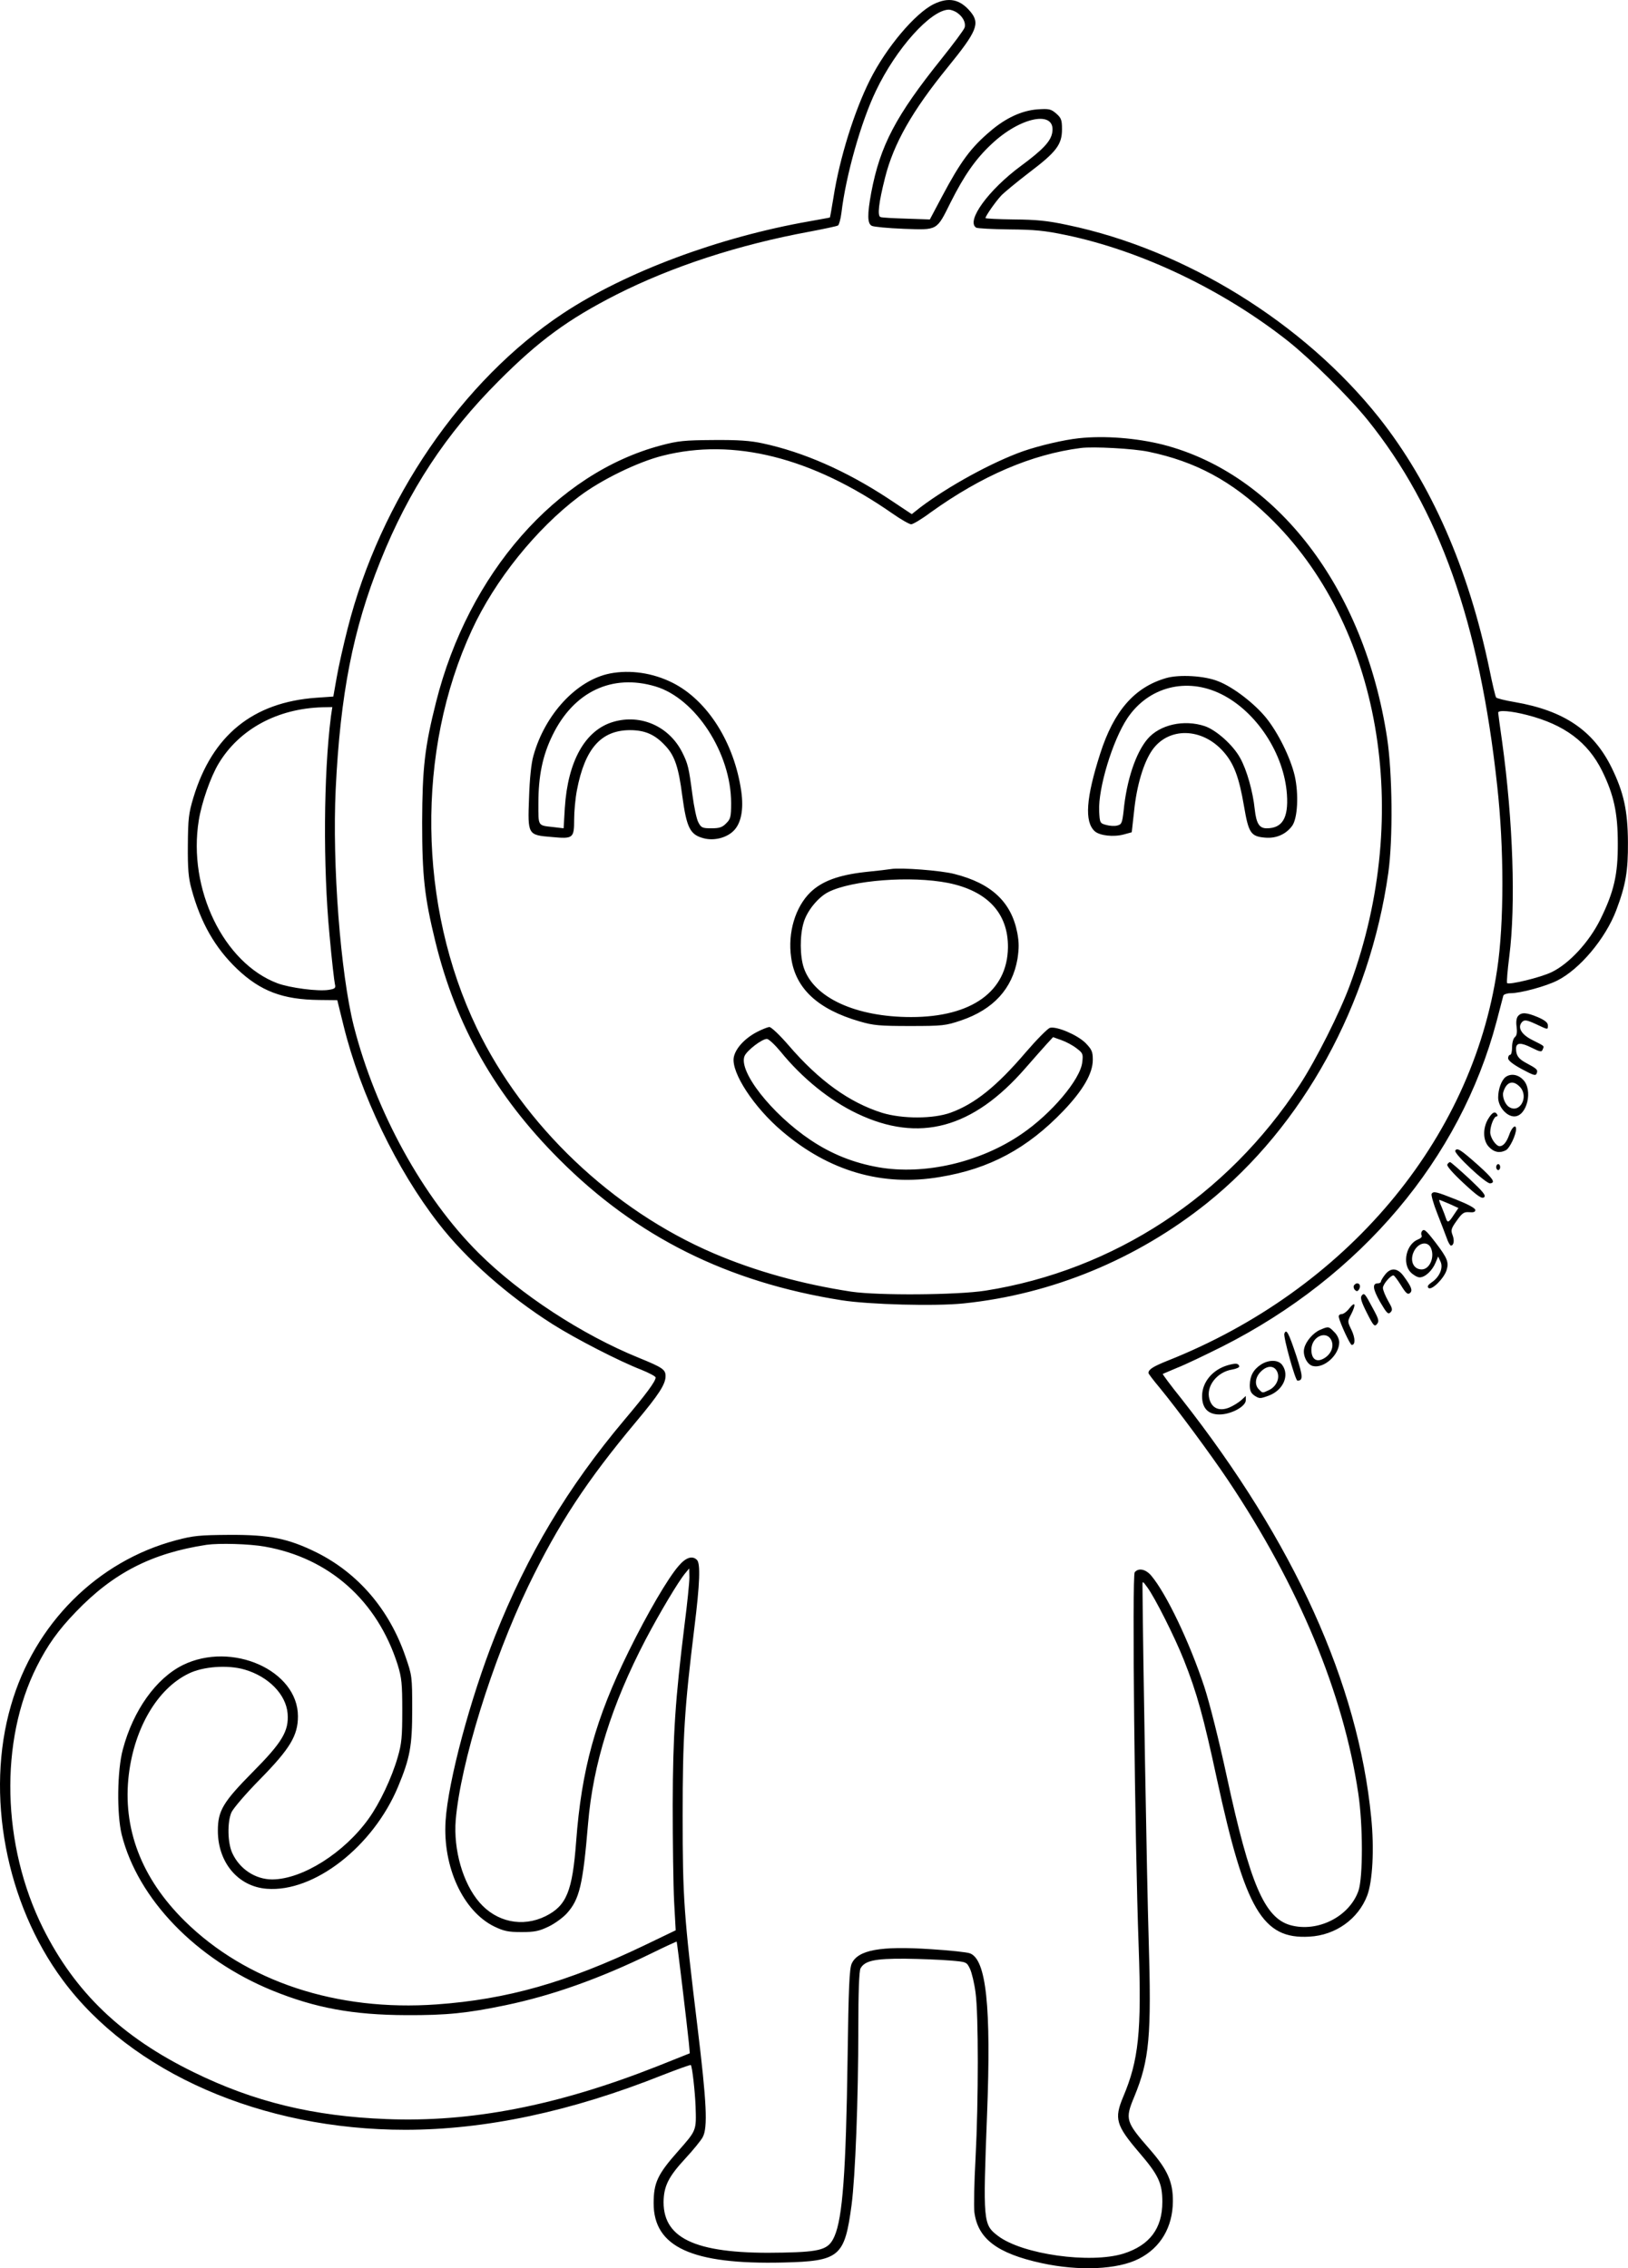 <?xml version="1.0" encoding="UTF-8"?>
<svg xmlns="http://www.w3.org/2000/svg" version="1.0" viewBox="0 0 819.269 1141.533" preserveAspectRatio="xMidYMid meet">
  <g transform="translate(-546.066,1161.855) scale(0.1,-0.1)" fill="#000000" stroke="none">
    <path d="M10160 11598 c-94 -46 -240 -219 -322 -383 -78 -156 -152 -391 -183 -590 -9 -55 -17 -100 -18 -101 -1 -1 -47 -9 -102 -19 -457 -80 -925 -255 -1240 -463 -509 -337 -921 -940 -1085 -1587 -21 -82 -46 -193 -55 -246 l-17 -96 -86 -6 c-319 -23 -523 -189 -618 -502 -24 -80 -27 -107 -28 -240 -1 -117 3 -165 18 -219 46 -171 119 -298 230 -404 118 -112 230 -154 412 -156 l92 -1 32 -130 c85 -344 267 -723 478 -994 139 -179 347 -363 574 -507 117 -74 337 -187 446 -229 39 -16 72 -33 72 -39 0 -19 -48 -84 -157 -213 -286 -340 -489 -680 -651 -1088 -125 -315 -236 -730 -249 -930 -15 -232 88 -455 245 -532 48 -23 70 -28 137 -28 67 0 89 5 137 28 31 15 72 45 91 66 64 71 81 143 107 452 25 300 119 599 289 925 71 135 165 293 200 335 l20 24 1 -45 c0 -25 -11 -134 -25 -242 -46 -373 -58 -545 -59 -903 0 -187 3 -406 7 -486 l8 -145 -158 -76 c-388 -186 -692 -272 -1045 -297 -503 -36 -959 115 -1268 420 -218 215 -314 466 -281 738 29 235 144 430 299 506 73 37 199 46 284 21 120 -35 208 -125 216 -221 7 -88 -27 -145 -176 -295 -149 -151 -175 -194 -175 -295 0 -160 102 -281 246 -292 238 -19 535 212 661 514 60 144 71 205 71 388 0 167 -1 172 -34 267 -81 236 -237 418 -446 523 -144 71 -237 90 -440 89 -149 -1 -182 -4 -268 -27 -397 -105 -713 -421 -831 -831 -130 -446 -26 -996 260 -1382 345 -467 1002 -754 1724 -754 403 0 835 92 1294 275 77 30 141 53 143 51 7 -6 21 -132 24 -206 4 -126 6 -121 -90 -230 -101 -114 -121 -157 -121 -260 0 -220 193 -309 652 -298 284 7 309 28 344 289 19 145 34 536 34 887 0 184 4 290 11 304 21 39 73 50 224 49 77 -1 178 -5 225 -9 85 -7 85 -7 102 -42 9 -19 22 -73 28 -120 15 -108 15 -542 0 -832 -7 -122 -9 -244 -6 -272 17 -134 114 -208 338 -257 188 -41 383 -33 490 22 109 55 170 159 171 288 1 98 -27 160 -114 260 -124 142 -128 153 -80 268 76 185 87 303 72 798 -9 289 -29 1464 -31 1774 0 24 1 23 25 -10 37 -50 137 -248 183 -364 66 -166 99 -286 167 -602 142 -655 229 -805 465 -791 132 7 246 89 291 207 27 72 36 234 20 393 -66 674 -387 1384 -955 2107 -54 67 -96 124 -94 125 2 1 35 15 73 31 39 15 141 64 227 107 698 353 1197 945 1380 1636 17 64 32 123 34 130 2 6 19 12 37 12 50 0 178 35 235 64 113 57 242 211 296 353 48 127 60 198 59 343 -1 159 -21 250 -82 375 -92 187 -239 287 -487 330 -49 8 -91 19 -94 23 -4 4 -19 68 -34 142 -105 506 -293 935 -556 1267 -379 477 -976 846 -1567 969 -102 22 -157 27 -270 28 -79 1 -143 4 -143 7 0 10 50 82 79 113 14 15 78 68 142 117 136 103 164 140 164 217 0 47 -4 57 -29 79 -27 23 -36 25 -95 21 -78 -6 -159 -43 -237 -110 -98 -83 -149 -152 -243 -329 l-61 -115 -117 4 c-65 2 -124 5 -131 8 -17 5 -10 70 23 200 43 170 136 334 315 554 147 181 164 220 114 280 -53 63 -109 74 -184 38z m118 -44 c29 -20 44 -51 37 -74 -3 -11 -56 -82 -116 -157 -231 -288 -309 -437 -354 -674 -20 -109 -20 -156 3 -167 9 -5 82 -12 161 -15 172 -6 164 -11 236 134 68 135 125 217 204 291 147 140 326 174 307 60 -7 -44 -46 -86 -157 -168 -164 -121 -278 -278 -226 -311 6 -4 82 -8 167 -9 127 -1 178 -6 283 -28 382 -79 796 -278 1122 -536 116 -93 305 -280 398 -395 360 -447 563 -1018 652 -1840 35 -314 35 -693 0 -925 -127 -861 -762 -1614 -1660 -1970 -72 -29 -94 -43 -95 -61 0 -4 25 -37 57 -75 88 -107 258 -337 343 -464 356 -532 581 -1072 656 -1577 24 -159 24 -422 1 -490 -46 -131 -206 -211 -343 -173 -130 37 -203 208 -319 745 -40 185 -86 369 -114 455 -74 224 -191 469 -267 559 -28 33 -64 40 -83 17 -14 -16 0 -1338 20 -1888 15 -423 0 -568 -78 -752 -46 -110 -37 -143 81 -281 97 -113 116 -154 116 -248 0 -134 -64 -218 -195 -260 -168 -52 -510 -4 -632 89 -75 57 -76 68 -55 614 21 539 -4 777 -86 808 -15 6 -103 15 -197 21 -255 17 -366 -4 -398 -72 -12 -26 -16 -119 -21 -478 -8 -568 -25 -802 -66 -895 -29 -66 -64 -78 -258 -82 -427 -10 -602 64 -602 254 1 80 24 127 109 219 39 42 79 91 88 108 26 48 20 173 -26 552 -69 567 -75 650 -75 1065 0 396 9 540 59 947 28 224 31 323 13 341 -23 23 -56 13 -93 -31 -53 -61 -156 -237 -250 -428 -168 -341 -238 -596 -265 -959 -19 -250 -48 -322 -154 -375 -116 -57 -247 -30 -333 70 -83 96 -131 264 -119 414 24 284 183 798 365 1177 151 312 293 529 544 829 113 135 147 187 147 228 0 33 -14 43 -134 92 -286 116 -599 321 -806 527 -281 279 -519 712 -629 1143 -67 266 -109 814 -91 1192 23 476 87 805 225 1148 142 355 330 641 595 906 203 204 350 311 591 434 280 142 616 252 975 318 73 14 136 27 142 31 5 3 13 32 17 63 22 187 99 460 174 615 101 212 275 406 366 408 11 0 31 -7 43 -16z m-3152 -3541 c-37 -292 -40 -754 -7 -1101 11 -123 24 -234 27 -246 5 -20 1 -24 -31 -29 -53 -9 -196 10 -258 33 -271 102 -452 475 -396 820 14 88 59 218 100 286 104 173 296 277 523 283 l49 1 -7 -47z m6020 7 c187 -48 305 -136 377 -281 59 -120 79 -212 79 -364 1 -157 -19 -244 -88 -384 -56 -113 -156 -222 -245 -265 -56 -27 -213 -65 -224 -55 -3 4 2 64 11 135 33 258 19 681 -36 1079 -11 77 -20 143 -20 147 0 14 65 9 146 -12z m-6353 -4185 c325 -57 567 -273 669 -595 20 -65 23 -95 23 -230 0 -132 -3 -167 -23 -235 -30 -104 -90 -231 -146 -309 -123 -172 -333 -305 -485 -306 -85 0 -165 52 -202 134 -23 51 -25 153 -4 203 9 20 72 94 145 168 150 153 190 219 190 316 0 231 -332 379 -579 258 -135 -67 -250 -228 -302 -424 -29 -106 -31 -326 -6 -429 81 -324 374 -628 758 -785 216 -88 406 -123 674 -124 203 -1 308 10 500 50 235 49 474 134 734 261 69 34 126 60 127 59 2 -2 53 -426 61 -507 l5 -55 -168 -67 c-500 -197 -933 -281 -1359 -264 -367 14 -667 87 -970 236 -362 177 -596 401 -758 725 -207 416 -220 942 -31 1317 54 107 107 182 197 275 188 196 382 295 657 337 63 9 215 5 293 -9z M10890 9413 c-76 -8 -199 -37 -280 -65 -156 -55 -378 -177 -518 -283 l-43 -34 -122 81 c-211 138 -423 231 -627 275 -64 14 -125 18 -250 17 -144 -1 -177 -4 -263 -27 -527 -140 -969 -644 -1132 -1292 -57 -226 -69 -331 -70 -605 0 -270 12 -377 66 -598 104 -426 302 -776 624 -1098 389 -390 846 -618 1420 -709 138 -22 473 -31 616 -16 444 46 870 222 1224 505 483 388 818 998 912 1661 24 170 21 503 -6 680 -115 754 -555 1329 -1129 1476 -132 33 -293 46 -422 32z m351 -68 c236 -49 418 -147 603 -325 563 -541 729 -1491 411 -2356 -51 -140 -172 -380 -253 -504 -366 -561 -937 -935 -1583 -1037 -143 -22 -536 -25 -674 -5 -249 38 -483 103 -693 193 -509 218 -956 643 -1192 1134 -296 615 -306 1395 -25 2002 116 252 324 510 540 673 111 84 296 174 420 205 358 91 752 -9 1157 -291 43 -30 85 -54 94 -54 9 0 53 26 97 59 259 186 509 293 757 325 63 8 266 -3 341 -19z M8530 8229 c-167 -33 -327 -205 -385 -414 -11 -38 -19 -116 -22 -211 -7 -188 -7 -188 116 -198 106 -10 111 -6 111 89 0 40 6 106 14 147 40 209 121 301 266 302 77 0 128 -22 182 -82 45 -49 64 -108 82 -248 22 -162 39 -196 107 -214 51 -14 114 1 150 36 39 37 53 108 40 200 -35 244 -169 457 -345 546 -99 50 -214 67 -316 47z m229 -65 c202 -60 381 -336 381 -587 0 -69 -3 -81 -25 -102 -19 -20 -34 -25 -74 -25 -46 0 -52 3 -66 30 -9 16 -22 79 -30 140 -18 136 -22 154 -51 212 -66 131 -208 194 -346 154 -142 -41 -230 -197 -245 -434 l-6 -102 -51 6 c-80 9 -76 2 -76 119 0 138 21 241 71 343 107 220 300 311 518 246z M11329 8206 c-159 -46 -263 -165 -332 -381 -71 -222 -80 -342 -27 -390 25 -22 94 -30 146 -16 l40 11 12 108 c13 127 47 241 90 304 82 119 252 116 360 -7 52 -59 78 -127 103 -274 23 -135 34 -152 106 -158 56 -5 105 17 136 59 28 38 34 160 13 253 -22 92 -83 215 -143 290 -60 74 -167 156 -242 185 -69 28 -196 35 -262 16z m278 -81 c177 -88 316 -300 330 -505 8 -118 -23 -170 -102 -170 -37 0 -52 24 -60 95 -9 89 -40 199 -73 258 -35 65 -120 141 -178 161 -105 35 -227 8 -289 -65 -59 -70 -105 -207 -120 -362 -7 -60 -10 -68 -32 -73 -13 -4 -39 -2 -56 3 -31 8 -32 11 -35 70 -5 115 67 354 142 467 106 158 298 208 473 121z M9945 7245 c-11 -2 -69 -9 -130 -15 -134 -15 -218 -46 -276 -102 -76 -74 -115 -203 -97 -328 21 -156 134 -261 345 -322 68 -20 100 -23 253 -23 164 0 180 2 257 28 162 55 258 159 284 310 8 53 8 83 -1 131 -30 155 -130 249 -316 296 -68 18 -272 33 -319 25z m287 -70 c198 -40 303 -153 301 -325 -3 -221 -183 -350 -487 -350 -278 0 -489 97 -540 247 -20 58 -21 164 -1 229 17 59 73 127 124 153 118 60 416 83 603 46z M9270 6425 c-63 -33 -109 -84 -117 -129 -12 -77 102 -251 244 -371 236 -201 504 -279 793 -230 251 41 441 144 622 333 100 105 148 189 148 257 0 41 -5 52 -37 85 -42 41 -144 84 -178 76 -12 -3 -67 -59 -123 -124 -146 -171 -256 -259 -377 -303 -88 -32 -243 -32 -345 -1 -165 52 -317 161 -471 340 -44 51 -87 92 -97 92 -9 -1 -37 -12 -62 -25z m1608 -82 c32 -24 34 -29 29 -70 -9 -87 -157 -261 -306 -362 -209 -143 -489 -207 -719 -167 -125 22 -236 66 -342 137 -197 132 -366 348 -332 424 13 28 87 85 112 85 9 0 40 -29 69 -64 108 -133 247 -246 386 -312 311 -148 581 -75 845 228 40 46 88 100 106 120 l34 37 42 -15 c23 -8 57 -26 76 -41z M13100 6505 c-8 -9 -11 -30 -7 -55 3 -27 1 -43 -9 -51 -8 -6 -14 -29 -14 -50 0 -22 -4 -39 -10 -39 -5 0 -10 -8 -10 -17 0 -12 25 -31 69 -55 60 -32 70 -35 75 -21 7 18 1 23 -55 53 -37 20 -49 37 -49 71 0 31 24 32 78 5 44 -22 51 -23 56 -9 8 19 12 15 -51 47 -57 28 -78 65 -52 92 12 11 22 10 68 -11 64 -30 61 -30 61 -6 0 13 -15 25 -49 40 -59 25 -84 26 -101 6z M13037 6198 c-21 -17 -37 -61 -37 -103 0 -46 42 -95 81 -95 64 0 96 134 44 185 -26 27 -62 32 -88 13z m73 -50 c46 -50 -2 -136 -56 -100 -20 13 -35 53 -28 75 16 52 49 62 84 25z M12950 5988 c-29 -48 -27 -112 5 -143 25 -26 54 -31 84 -15 19 10 51 77 51 106 0 28 -22 9 -35 -30 -13 -36 -29 -55 -47 -56 -19 0 -48 43 -48 70 0 33 19 80 32 80 5 0 6 5 3 10 -11 18 -25 11 -45 -22z M12784 5828 c-9 -14 155 -168 176 -165 28 4 15 23 -60 91 -89 79 -106 90 -116 74z M12744 5758 c-4 -7 27 -43 82 -94 70 -65 92 -80 103 -71 11 9 -4 27 -75 94 -49 45 -92 83 -96 83 -4 0 -10 -5 -14 -12z M12990 5745 c0 -8 5 -15 10 -15 6 0 10 7 10 15 0 8 -4 15 -10 15 -5 0 -10 -7 -10 -15z M12665 5610 c-3 -5 9 -49 28 -97 19 -49 41 -105 48 -125 7 -21 17 -38 21 -38 15 0 19 26 8 54 -9 24 -6 33 22 72 27 38 36 44 62 42 22 -2 31 1 31 11 0 9 -37 29 -95 52 -103 41 -116 44 -125 29z m89 -50 l46 -21 -23 -34 c-25 -39 -32 -43 -40 -17 -3 9 -12 34 -21 55 -9 20 -15 37 -12 37 2 0 24 -9 50 -20z M12615 5420 c-3 -5 -3 -15 0 -20 3 -6 -5 -14 -18 -19 -59 -23 -81 -119 -38 -165 14 -14 34 -26 46 -26 27 0 63 33 80 74 l13 31 12 -26 c15 -32 -6 -79 -46 -105 -17 -12 -22 -20 -15 -27 15 -15 77 46 91 88 13 41 5 61 -55 140 -51 66 -59 72 -70 55z m45 -79 c23 -45 -3 -111 -45 -111 -45 0 -63 51 -35 98 23 37 63 44 80 13z M12431 5204 c-12 -15 -21 -31 -21 -35 0 -5 -7 -9 -15 -9 -30 0 -26 -29 11 -94 33 -56 40 -64 52 -52 12 12 10 20 -12 58 -14 25 -26 54 -26 65 0 18 38 63 53 63 4 0 21 -23 38 -50 25 -41 34 -48 45 -39 15 13 8 31 -33 87 -30 40 -64 42 -92 6z M12274 5149 c-3 -6 -1 -16 5 -22 9 -9 14 -8 21 3 9 15 4 30 -10 30 -5 0 -12 -5 -16 -11z M12313 5098 c-8 -10 -1 -33 26 -86 33 -66 39 -72 51 -57 12 14 9 25 -20 78 -41 77 -44 81 -57 65z M12251 5034 c-12 -16 -30 -29 -39 -29 -10 0 -16 -7 -14 -15 6 -30 57 -140 65 -140 19 0 18 35 -1 75 -21 43 -21 43 -1 81 25 50 19 65 -10 28z M12104 4926 c-35 -15 -72 -58 -80 -93 -9 -34 14 -82 43 -89 56 -14 133 55 133 119 0 16 -10 38 -25 52 -28 29 -29 29 -71 11z m59 -59 c11 -33 -10 -72 -48 -89 -33 -15 -55 4 -55 48 0 69 82 102 103 41z M11924 4907 c-6 -16 55 -237 66 -237 29 1 28 21 -6 126 -39 117 -50 137 -60 111z M11806 4751 c-38 -25 -55 -57 -56 -103 0 -29 6 -41 25 -54 24 -15 28 -15 71 1 72 27 105 101 68 153 -19 28 -68 29 -108 3z m82 -36 c15 -33 -5 -76 -43 -93 -32 -15 -30 -15 -49 4 -23 23 -19 61 9 89 32 33 68 33 83 0z M11640 4748 c-77 -22 -130 -85 -130 -156 0 -60 30 -92 87 -92 59 0 133 40 133 72 l0 21 -23 -21 c-12 -11 -39 -28 -60 -37 -49 -20 -87 -5 -100 42 -19 64 38 137 114 149 22 4 38 11 36 17 -5 15 -17 16 -57 5z"></path>
  </g>
</svg>
